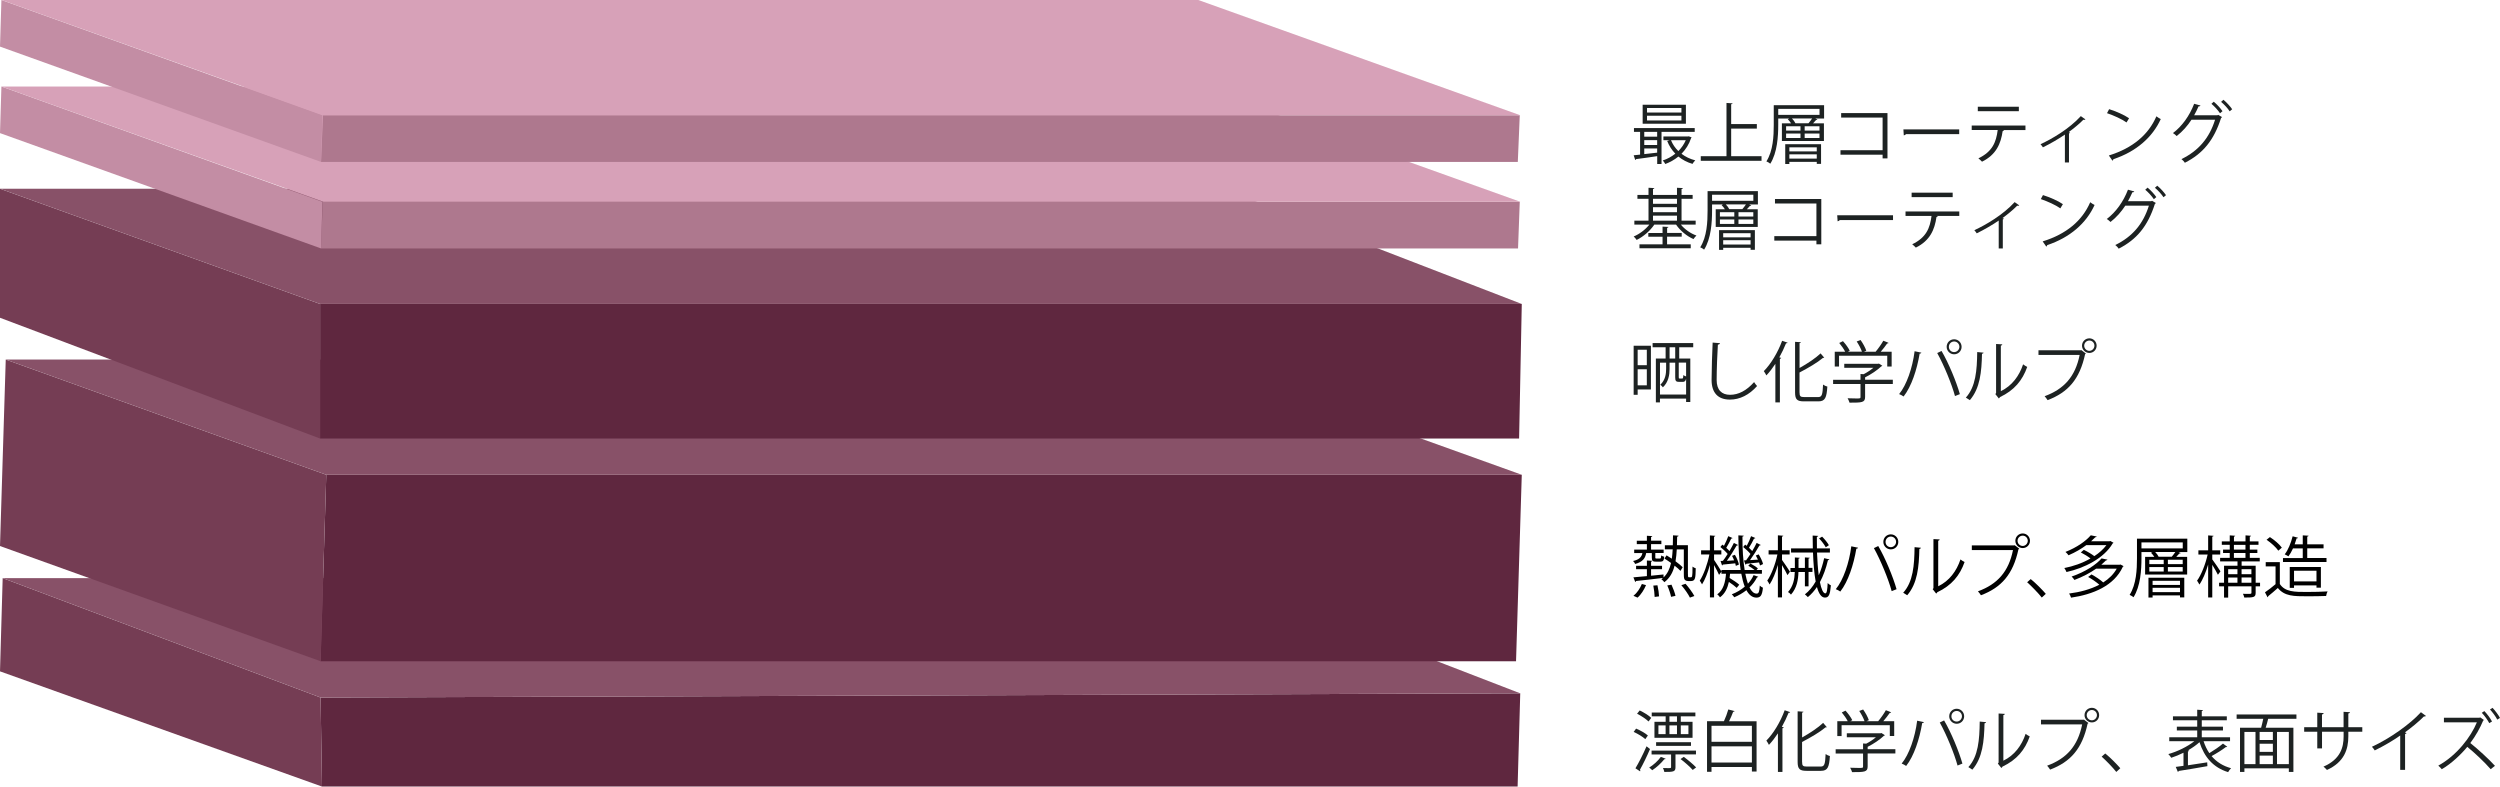 <?xml version="1.0" encoding="UTF-8"?>
<svg id="Lager_1" data-name="Lager 1" xmlns="http://www.w3.org/2000/svg" viewBox="0 0 635.77 200.03">
  <defs>
    <style>
      .cls-1 {
        fill: #885168;
      }

      .cls-2 {
        fill: #ae788e;
      }

      .cls-3 {
        fill: #c38da4;
      }

      .cls-4 {
        isolation: isolate;
      }

      .cls-5 {
        fill: #5f273f;
      }

      .cls-6 {
        fill: #d7a1b8;
      }

      .cls-7 {
        fill: #753d54;
      }

      .cls-8 {
        fill: #1d2222;
      }
    </style>
  </defs>
  <g class="cls-4">
    <polygon class="cls-5" points="386.61 176.32 385.94 200.03 81.89 200.03 81.53 177.39 386.61 176.32"/>
    <polygon class="cls-7" points="81.89 200.03 0 170.73 .68 147.02 81.53 177.39 81.89 200.03"/>
    <polygon class="cls-1" points="81.53 177.39 .68 147.02 310.71 147.02 386.61 176.32 81.53 177.39"/>
  </g>
  <g class="cls-4">
    <polygon class="cls-5" points="387 120.74 385.54 168.16 81.53 168.16 82.98 120.74 387 120.74"/>
    <polygon class="cls-7" points="81.53 168.16 0 138.86 1.46 91.44 82.98 120.74 81.53 168.16"/>
    <polygon class="cls-1" points="82.98 120.74 1.46 91.44 305.47 91.44 387 120.74 82.98 120.74"/>
  </g>
  <g class="cls-4">
    <polygon class="cls-5" points="387 77.3 386.32 111.53 81.4 111.53 81.4 77.3 387 77.3"/>
    <polygon class="cls-7" points="81.4 111.53 0 80.81 0 48 81.4 77.3 81.4 111.53"/>
    <polygon class="cls-1" points="81.4 77.3 0 48 311.1 48 387 77.3 81.4 77.3"/>
  </g>
  <g class="cls-4">
    <polygon class="cls-2" points="386.49 51.32 386.05 63.18 81.64 63.18 82.08 51.32 386.49 51.32"/>
    <polygon class="cls-3" points="81.64 63.18 0 33.85 .36 22 82 51.32 81.64 63.18"/>
    <polygon class="cls-6" points="82.25 51.32 .36 22 304.74 22 386.64 51.32 82.25 51.32"/>
  </g>
  <g class="cls-4">
    <polygon class="cls-2" points="386.49 29.32 385.99 41.18 81.64 41.18 82.14 29.32 386.49 29.32"/>
    <polygon class="cls-3" points="81.64 41.18 0 11.85 .36 0 82 29.32 81.64 41.18"/>
    <polygon class="cls-6" points="82.25 29.32 .36 0 304.74 0 386.64 29.32 82.25 29.32"/>
  </g>
  <g>
    <path class="cls-8" d="M430.97,33.54h-8.43v8.16h-1.1v-1.99c-2.02,.31-4.03,.58-5.35,.75-.02,.12-.12,.2-.24,.22l-.39-1.19,1.63-.17v-5.78h-1.56v-.97h15.45v.97Zm-2.23-6.9v4.83h-11v-4.83h11Zm-7.31,8.11v-1.21h-3.28v1.21h3.28Zm0,2.12v-1.24h-3.28v1.24h3.28Zm-3.28,.88v1.44c1.04-.12,2.16-.24,3.28-.37v-1.07h-3.28Zm9.45-9.13v-1.16h-8.75v1.16h8.75Zm0,2.01v-1.19h-8.75v1.19h8.75Zm1.87,4.03l.73,.29c-.05,.1-.1,.14-.15,.2-.51,1.56-1.38,2.89-2.43,3.96,.99,.76,2.18,1.33,3.5,1.67-.25,.22-.54,.63-.7,.9-1.36-.39-2.57-1.04-3.59-1.87-1,.83-2.16,1.46-3.33,1.9-.14-.27-.43-.68-.65-.9,1.12-.36,2.23-.95,3.2-1.73-.88-.9-1.58-1.99-2.07-3.23l.66-.2h-1.62v-.95h6.24l.2-.03h0Zm-4.52,.99c.42,1.05,1.05,1.99,1.87,2.77,.78-.78,1.44-1.72,1.89-2.77h-3.76Z"/>
    <path class="cls-8" d="M440.25,39.73h7.72v1.16h-15.45v-1.16h6.54v-13.55l1.55,.1c-.02,.12-.12,.2-.36,.24v5.03h6.53v1.16h-6.53v7.02Z"/>
    <path class="cls-8" d="M463.88,26.73v3.42h-2.23l.54,.24c-.05,.1-.19,.14-.34,.12-.2,.24-.49,.56-.78,.85h2.77v4.5h-10.69v-4.5h2.33c-.22-.36-.53-.75-.83-1.04l.34-.17h-2.77v1.6c0,2.91-.24,7.07-2.02,9.88-.2-.19-.7-.48-.99-.59,1.72-2.7,1.87-6.51,1.87-9.28v-5.01h12.8Zm-1.16,2.48v-1.53h-10.5v1.53h10.5Zm-8.72,12.49v-5.03h9.11v5h-1.09v-.51h-6.97v.54h-1.05Zm.22-9.59v1.1h3.66v-1.1h-3.66Zm0,1.85v1.14h3.66v-1.14h-3.66Zm7.8,3.5h-6.97v1.04h6.97v-1.04Zm-6.97,2.87h6.97v-1.09h-6.97v1.09Zm.66-10.2c.37,.37,.71,.83,.88,1.21h3.33c.31-.36,.66-.82,.92-1.21h-5.13Zm7,3.08v-1.1h-3.77v1.1h3.77Zm0,1.89v-1.14h-3.77v1.14h3.77Z"/>
    <path class="cls-8" d="M480,28.77v11.51h-1.24v-.94h-10.71v-1.14h10.71v-8.3h-10.54v-1.14h11.78Z"/>
    <path class="cls-8" d="M484.05,32.9h14.19v1.21h-13.55c-.1,.17-.32,.29-.54,.32l-.1-1.53h0Z"/>
    <path class="cls-8" d="M515.09,33.07h-5.75l.29,.08c-.03,.1-.15,.19-.34,.2-.46,3.16-1.61,5.98-5.25,7.77-.2-.22-.63-.63-.92-.85,3.54-1.7,4.52-4.08,4.91-7.21h-6.61v-1.14h13.67v1.14h0Zm-1.68-4.79h-10.44v-1.14h10.44v1.14Z"/>
    <path class="cls-8" d="M530.35,30.36c-.07,.08-.17,.12-.29,.12-.09,0-.15-.02-.24-.03-1.09,1.09-2.48,2.24-3.74,3.14,.22,.08,.32,.12,.37,.15-.03,.07-.15,.15-.29,.19v7.38h-1.04v-7.09c-1.45,1.02-3.76,2.36-5.59,3.25-.14-.2-.41-.61-.61-.8,2.92-1.34,7.31-3.91,10.25-7.14l1.17,.83h0Z"/>
    <path class="cls-8" d="M536.37,27.76c1.77,.56,3.81,1.44,5.07,2.31l-.65,1.07c-1.22-.87-3.23-1.77-4.96-2.36l.54-1.02h0Zm-.07,11.78c6.04-1.87,10.05-5.25,12.09-9.96,.36,.29,.75,.51,1.11,.7-2.12,4.66-6.27,8.28-12.04,10.2-.02,.15-.12,.32-.24,.39l-.92-1.33h0Z"/>
    <path class="cls-8" d="M565.08,29.77c-.07,.1-.15,.19-.25,.25-1.8,5.63-4.59,9.03-9.2,11.37-.19-.29-.53-.68-.87-.93,4.37-2.12,7.11-5.39,8.55-10.01h-6c-.99,1.53-2.24,2.96-3.76,4.15-.22-.24-.63-.56-.95-.76,2.31-1.73,4.23-4.42,5.39-7.45l1.6,.44c-.05,.17-.25,.24-.48,.22-.34,.76-.73,1.58-1.12,2.26h5.92l.2-.1,.97,.56Zm-2.11-3.91c.8,.65,1.73,1.68,2.23,2.41l-.63,.54c-.51-.78-1.43-1.78-2.19-2.41l.6-.54Zm2.46-.49c.8,.65,1.73,1.67,2.23,2.41l-.63,.53c-.51-.77-1.39-1.75-2.19-2.4l.59-.54h0Z"/>
  </g>
  <g>
    <path class="cls-8" d="M431.21,57.11h-3.77c.99,1.21,2.48,2.26,3.98,2.79-.24,.22-.58,.61-.75,.9-1.68-.73-3.4-2.14-4.44-3.69h-5.52c-1.07,1.61-2.84,3.11-4.5,3.91-.17-.27-.49-.66-.75-.88,1.45-.6,2.99-1.75,3.99-3.03h-3.82v-.99h3.6v-5.56h-2.82v-.99h2.82v-1.82l1.48,.08c-.02,.14-.12,.2-.34,.24v1.5h6.1v-1.82l1.5,.08c-.02,.14-.12,.22-.34,.24v1.5h2.82v.99h-2.82v5.56h3.59v.99h0Zm-7.26,3.09v1.94h6.02v.99h-13.04v-.99h5.87v-1.94h-3.62v-.95h3.62v-1.62l1.5,.08c-.02,.12-.12,.2-.34,.24v1.29h3.71v.95h-3.71Zm2.52-9.64h-6.1v1.26h6.1v-1.26Zm-6.1,2.14v1.26h6.1v-1.26h-6.1Zm0,2.14v1.27h6.1v-1.27h-6.1Z"/>
    <path class="cls-8" d="M447.05,48.58v3.42h-2.23l.54,.24c-.05,.1-.19,.14-.34,.12-.2,.24-.49,.56-.78,.85h2.77v4.5h-10.69v-4.5h2.33c-.22-.36-.53-.75-.83-1.04l.34-.17h-2.77v1.6c0,2.91-.24,7.07-2.02,9.88-.2-.19-.7-.48-.99-.59,1.72-2.7,1.87-6.51,1.87-9.28v-5.01h12.8Zm-1.16,2.48v-1.53h-10.5v1.53h10.5Zm-8.72,12.49v-5.03h9.11v5h-1.09v-.51h-6.97v.54h-1.05Zm.22-9.59v1.1h3.66v-1.1h-3.66Zm0,1.85v1.14h3.66v-1.14h-3.66Zm7.8,3.5h-6.97v1.04h6.97v-1.04Zm-6.97,2.87h6.97v-1.09h-6.97v1.09Zm.66-10.2c.37,.37,.71,.83,.88,1.21h3.33c.31-.36,.66-.82,.92-1.21h-5.13Zm7,3.08v-1.1h-3.77v1.1h3.77Zm0,1.89v-1.14h-3.77v1.14h3.77Z"/>
    <path class="cls-8" d="M463.17,50.62v11.51h-1.24v-.94h-10.71v-1.14h10.71v-8.3h-10.54v-1.14h11.78Z"/>
    <path class="cls-8" d="M467.22,54.75h14.19v1.21h-13.55c-.1,.17-.32,.29-.54,.32l-.1-1.53h0Z"/>
    <path class="cls-8" d="M498.26,54.92h-5.75l.29,.08c-.03,.1-.15,.19-.34,.2-.46,3.16-1.61,5.98-5.25,7.77-.2-.22-.63-.63-.92-.85,3.54-1.7,4.52-4.08,4.91-7.21h-6.61v-1.14h13.67v1.14h0Zm-1.68-4.79h-10.44v-1.14h10.44v1.14Z"/>
    <path class="cls-8" d="M513.52,52.22c-.07,.08-.17,.12-.29,.12-.09,0-.15-.02-.24-.03-1.09,1.09-2.48,2.24-3.74,3.15,.22,.08,.32,.12,.37,.15-.03,.07-.15,.15-.29,.19v7.38h-1.04v-7.09c-1.45,1.02-3.76,2.36-5.59,3.25-.14-.2-.41-.61-.61-.8,2.92-1.34,7.31-3.91,10.25-7.14l1.17,.83h0Z"/>
    <path class="cls-8" d="M519.54,49.61c1.77,.56,3.81,1.44,5.07,2.31l-.65,1.07c-1.22-.87-3.23-1.77-4.96-2.36l.54-1.02h0Zm-.07,11.78c6.04-1.87,10.05-5.25,12.09-9.96,.36,.29,.75,.51,1.11,.7-2.12,4.66-6.27,8.28-12.04,10.2-.02,.15-.12,.32-.24,.39l-.92-1.33h0Z"/>
    <path class="cls-8" d="M548.25,51.62c-.07,.1-.15,.19-.25,.25-1.8,5.63-4.59,9.03-9.2,11.37-.19-.29-.53-.68-.87-.93,4.37-2.12,7.11-5.39,8.55-10.01h-6c-.99,1.53-2.24,2.96-3.76,4.15-.22-.24-.63-.56-.95-.76,2.31-1.73,4.23-4.42,5.39-7.45l1.6,.44c-.05,.17-.25,.24-.48,.22-.34,.76-.73,1.58-1.12,2.26h5.92l.2-.1,.97,.56h0Zm-2.11-3.91c.8,.65,1.73,1.68,2.23,2.41l-.63,.54c-.51-.78-1.43-1.78-2.19-2.41l.6-.54Zm2.46-.49c.8,.65,1.73,1.67,2.23,2.41l-.63,.53c-.51-.77-1.39-1.75-2.19-2.4l.59-.54h0Z"/>
  </g>
  <g>
    <path class="cls-8" d="M416.08,185.29c1.05,.44,2.35,1.17,2.99,1.75l-.66,.93c-.61-.58-1.89-1.36-2.96-1.84l.63-.85Zm-.17,10.08c.82-1.34,1.97-3.62,2.82-5.58l.88,.7c-.76,1.8-1.8,3.93-2.55,5.24,.07,.09,.08,.17,.08,.24s-.02,.14-.05,.19l-1.19-.78h0Zm1.07-14.7c1.04,.49,2.33,1.27,2.94,1.89-.37,.49-.53,.71-.68,.92-.61-.61-1.87-1.45-2.92-1.97l.66-.83h0Zm6.61,12.27c-.05,.12-.17,.17-.34,.14-.8,1-2.01,2.11-3.08,2.8-.17-.19-.53-.53-.77-.68,1.04-.63,2.23-1.68,2.96-2.72l1.22,.46Zm7.7-1.09h-5.2v3.25c0,1.16-.51,1.21-2.84,1.21-.05-.31-.19-.71-.34-1,.49,.02,.95,.03,1.28,.03,.7,0,.78-.02,.78-.25v-3.23h-4.96v-.97h11.29v.97h0Zm-7.7-8.29v-1.39h-3.54v-.97h11.1v.97h-3.71v1.39h2.99v4.06h-9.69v-4.06h2.84Zm6.44,6.12h-8.87v-.93h8.87v.93Zm-8.28-5.2v2.21h1.83v-2.21h-1.83Zm4.72-.92v-1.39h-1.92v1.39h1.92Zm-1.92,.92v2.21h1.92v-2.21h-1.92Zm5.92,11.32c-.65-.75-1.99-1.94-3.09-2.77l.82-.56c1.09,.8,2.46,1.95,3.14,2.69l-.87,.65h0Zm-1.09-11.32h-1.94v2.21h1.94v-2.21Z"/>
    <path class="cls-8" d="M441.12,180.85c-.03,.1-.17,.17-.37,.17-.25,.71-.65,1.62-1.04,2.4h7v12.78h-1.19v-1.14h-10.27v1.22h-1.14v-12.87h4.3c.41-.88,.87-2.11,1.11-2.99l1.6,.42h0Zm4.4,3.72h-10.27v4.08h10.27v-4.08Zm-10.27,9.35h10.27v-4.13h-10.27v4.13Z"/>
    <path class="cls-8" d="M452.14,196.3v-9.81c-.73,1.11-1.5,2.11-2.29,2.94-.14-.29-.44-.82-.65-1.09,1.77-1.77,3.57-4.74,4.66-7.72l1.39,.48c-.07,.15-.22,.19-.39,.15-.49,1.22-1.07,2.43-1.72,3.59l.49,.14c-.03,.12-.12,.2-.34,.22v11.1h-1.16Zm6.15-2.53c0,.95,.2,1.17,1.19,1.17h3.55c.97,0,1.12-.65,1.24-3.18,.29,.22,.75,.44,1.09,.51-.19,2.79-.53,3.76-2.28,3.76h-3.67c-1.75,0-2.26-.48-2.26-2.29v-12.85l1.48,.1c-.02,.12-.1,.2-.34,.24v6.31c2.01-1.12,4.08-2.5,5.35-3.71l.93,1.09c-.07,.05-.19,.09-.32,.05-1.43,1.21-3.77,2.57-5.97,3.72v5.08h0Z"/>
    <path class="cls-8" d="M482.01,190.54v1.07h-7.05v3.3c0,1.43-.82,1.45-3.96,1.45-.08-.32-.31-.8-.49-1.12,.87,.03,1.63,.05,2.18,.05,.99,0,1.1,0,1.1-.37v-3.3h-6.97v-1.07h6.97v-1.48l.8,.05c.87-.44,1.77-1.04,2.46-1.62h-7.39v-1.02h8.6l.2-.07,.88,.56c-.05,.09-.15,.14-.25,.15-1,.95-2.62,2.06-4.13,2.8v.61h7.05Zm-13.68-6.1v2.74h-1.09v-3.77h2.65c-.32-.66-.95-1.56-1.51-2.23l.95-.46c.68,.75,1.41,1.75,1.72,2.43l-.49,.25h3.6c-.25-.76-.82-1.82-1.34-2.6l.99-.37c.61,.85,1.22,1.99,1.45,2.72l-.59,.25h2.97c.66-.78,1.5-1.97,1.95-2.79,1.07,.39,1.21,.48,1.34,.56-.05,.1-.19,.15-.36,.14-.42,.61-1.04,1.41-1.63,2.09h2.77v3.77h-1.12v-2.74h-12.26Z"/>
    <path class="cls-8" d="M489.27,183.64c-.05,.14-.19,.24-.44,.25-.68,4.08-2.09,8.38-4.08,10.9-.31-.24-.77-.46-1.14-.61,1.9-2.31,3.4-6.63,3.94-10.9l1.72,.36Zm8.55,11.05c-.8-2.97-2.77-7.8-4.52-10.95l1.1-.53c1.79,3.04,3.77,7.84,4.66,10.98l-1.24,.49h0Zm-.22-14.45c1.05,0,1.9,.85,1.9,1.92s-.85,1.9-1.9,1.9-1.9-.87-1.9-1.9c0-1.11,.88-1.92,1.9-1.92Zm1.34,1.92c0-.77-.61-1.36-1.34-1.36s-1.34,.59-1.34,1.36,.59,1.34,1.34,1.34,1.34-.65,1.34-1.34Z"/>
    <path class="cls-8" d="M505.07,183.66c-.02,.15-.17,.25-.39,.29-.1,4.57-.48,8.74-3.09,11.78-.27-.2-.68-.46-1.02-.65,2.53-2.75,2.84-7,2.89-11.58l1.61,.15h0Zm4.4,9.79c2.84-1.38,4.67-3.86,5.66-6.83,.25,.22,.76,.51,1.05,.66-1.21,3.43-3.31,5.97-6.94,7.68-.05,.14-.17,.27-.29,.34l-.88-1.12,.19-.25v-12.48l1.58,.09c-.02,.15-.14,.29-.37,.32v11.59h0Z"/>
    <path class="cls-8" d="M519.03,183.04h10.81l.1-.05,1.16,.88c-.05,.07-.1,.12-.2,.15-1.38,6.39-4.33,9.72-9.54,11.7-.19-.31-.53-.75-.76-1,4.95-1.82,7.8-4.98,8.91-10.5h-10.47v-1.17h0Zm12.95-3.04c1.02,0,1.85,.83,1.85,1.87s-.83,1.85-1.85,1.85-1.87-.83-1.87-1.85c0-1.07,.87-1.87,1.87-1.87Zm1.29,1.87c0-.73-.58-1.31-1.29-1.31s-1.31,.58-1.31,1.31,.59,1.31,1.31,1.31,1.29-.63,1.29-1.31Z"/>
    <path class="cls-8" d="M535.37,191.61c1.26,1,2.92,2.69,3.84,3.76l-1.02,.94c-.85-1.09-2.58-2.87-3.72-3.89l.9-.8h0Z"/>
    <path class="cls-8" d="M560.39,188.5c.36,1.12,.85,2.14,1.46,3.03,1.17-.7,2.6-1.68,3.47-2.43l1.09,.8c-.05,.09-.2,.12-.37,.09-.93,.71-2.38,1.63-3.62,2.29,1.24,1.46,2.87,2.52,4.96,3.08-.25,.22-.58,.68-.75,1-3.76-1.16-6.05-3.77-7.28-7.62-.82,.75-1.84,1.46-2.94,2.09l.32,.05c-.02,.1-.1,.19-.32,.22v3.52l4.9-.75,.05,.97c-2.67,.48-5.51,.95-7.29,1.22-.02,.14-.12,.22-.22,.25l-.54-1.28c.56-.07,1.24-.17,1.97-.27v-3.33c-1.05,.53-2.12,.95-3.11,1.28-.17-.27-.51-.7-.75-.94,2.24-.61,4.88-1.89,6.63-3.28h-6.39v-1h7.11v-1.72h-5.18v-.97h5.18v-1.63h-6.17v-1h6.17v-1.68l1.48,.1c-.02,.12-.1,.2-.32,.24v1.34h6.37v1h-6.37v1.63h5.39v.97h-5.39v1.72h7.19v1h-6.72Z"/>
    <path class="cls-8" d="M584.01,182.79h-7.05s-.09,.02-.15,.02c-.15,.65-.39,1.51-.63,2.26h7.05v11.24h-1.16v-.92h-11.3v.92h-1.12v-11.24h5.37c.19-.68,.39-1.55,.54-2.28h-6.77v-1.09h15.21v1.09h0Zm-13.24,3.35v8.18h2.82v-8.18h-2.82Zm7.24,2.04v-2.04h-3.37v2.04h3.37Zm0,3.03v-2.07h-3.37v2.07h3.37Zm-3.37,.95v2.16h3.37v-2.16h-3.37Zm7.43,2.16v-8.18h-3.01v8.18h3.01Z"/>
    <path class="cls-8" d="M600.75,186.09h-3.55v1.17c0,3.25-1,6.54-5.44,8.55-.22-.27-.58-.61-.88-.85,4.32-1.87,5.12-4.9,5.12-7.68v-1.19h-5.49v4.23h-1.21v-4.23h-3.33v-1.16h3.33v-3.69l1.63,.1c-.02,.17-.17,.32-.43,.36v3.23h5.49v-3.91l1.63,.1c-.02,.15-.15,.29-.42,.32v3.49h3.55v1.16h0Z"/>
    <path class="cls-8" d="M616.92,182.07c-.07,.09-.17,.14-.32,.14-.05,0-.1,0-.17-.02-1.31,1.33-3.2,2.87-4.84,4.06,.14,.05,.34,.15,.41,.19-.03,.1-.19,.2-.37,.22v9.13h-1.24v-8.74c-1.8,1.27-4.15,2.65-6.48,3.79-.17-.27-.48-.7-.71-.93,4.64-2.14,9.72-5.78,12.46-8.79l1.28,.95h0Z"/>
    <path class="cls-8" d="M631.69,183.11c-.03,.05-.1,.1-.19,.12-.76,1.85-1.96,3.98-3.28,5.73,1.84,1.46,4.67,4.03,6.27,5.8l-1.09,.85c-1.53-1.77-4.2-4.28-5.95-5.68-1.48,1.82-4.03,4.28-6.49,5.69-.2-.25-.58-.66-.88-.92,4.71-2.58,8.29-7.31,9.81-11.01h-8.38v-1.16h9.01l.22-.09,.95,.66h0Zm.09-2.28c.71,.71,1.51,1.8,1.96,2.65l-.7,.42c-.39-.76-1.19-1.9-1.9-2.63l.65-.44h0Zm2.09-.82c.6,.61,1.5,1.8,1.9,2.57l-.7,.42c-.36-.75-1.27-1.97-1.85-2.57l.65-.43Z"/>
  </g>
  <g>
    <path class="cls-8" d="M419.84,87.92v11.12h-3.37v1.36h-1.02v-12.48h4.39Zm-1.04,1.02h-2.33v3.94h2.33v-3.94Zm-2.33,9.06h2.33v-4.1h-2.33v4.1Zm14.14-9.69h-3.57v2.87h2.82v11.05h-1.07v-.87h-6.65v.97h-1.04v-11.15h2.48v-2.87h-3.31v-1.07h10.33v1.07h0Zm-8.47,12.02h6.65v-4.01c-.14,.61-.39,.8-.88,.8h-.87c-.8,0-1.02-.22-1.02-1.17v-3.72h-1.43v1.6c0,1.45-.27,3.33-1.7,4.67-.14-.2-.46-.54-.66-.65,1.29-1.21,1.48-2.79,1.48-4.04v-1.58h-1.56v8.11h0Zm3.88-9.15v-2.87h-1.43v2.87h1.43Zm1.77,5.08c.2,0,.25-.1,.29-.87,.17,.14,.46,.25,.71,.34v-3.52h-1.87v3.71c0,.29,.02,.34,.24,.34h.63Z"/>
    <path class="cls-8" d="M437.4,87.28c-.03,.2-.19,.32-.53,.37-.14,1.97-.31,6.48-.31,8.99s1.26,3.76,3.4,3.76,4.18-1.04,6.12-3.23c.17,.27,.56,.82,.76,1-1.99,2.26-4.4,3.45-6.9,3.45-3.09,0-4.67-1.78-4.67-5,0-2.14,.15-7.41,.27-9.5l1.85,.15h0Z"/>
    <path class="cls-8" d="M451.49,102.34v-9.81c-.73,1.11-1.5,2.11-2.29,2.94-.14-.29-.44-.82-.65-1.09,1.77-1.77,3.57-4.74,4.66-7.72l1.39,.48c-.07,.15-.22,.19-.39,.15-.49,1.22-1.07,2.43-1.72,3.59l.49,.14c-.03,.12-.12,.2-.34,.22v11.1h-1.16Zm6.15-2.53c0,.95,.2,1.17,1.19,1.17h3.55c.97,0,1.12-.65,1.24-3.18,.29,.22,.75,.44,1.09,.51-.19,2.79-.53,3.76-2.28,3.76h-3.67c-1.75,0-2.26-.48-2.26-2.29v-12.85l1.48,.1c-.02,.12-.1,.2-.34,.24v6.31c2.01-1.12,4.08-2.5,5.35-3.71l.93,1.09c-.07,.05-.19,.08-.32,.05-1.43,1.21-3.77,2.57-5.97,3.72v5.08h0Z"/>
    <path class="cls-8" d="M481.36,96.58v1.07h-7.05v3.3c0,1.43-.82,1.45-3.96,1.45-.08-.32-.31-.8-.49-1.12,.87,.03,1.63,.05,2.18,.05,.99,0,1.1,0,1.1-.37v-3.3h-6.97v-1.07h6.97v-1.48l.8,.05c.87-.44,1.77-1.04,2.46-1.62h-7.39v-1.02h8.6l.2-.07,.88,.56c-.05,.08-.15,.14-.25,.15-1,.95-2.62,2.06-4.13,2.8v.61h7.05Zm-13.68-6.1v2.74h-1.09v-3.77h2.65c-.32-.66-.95-1.56-1.51-2.23l.95-.46c.68,.75,1.41,1.75,1.72,2.43l-.49,.25h3.6c-.25-.76-.82-1.82-1.34-2.6l.99-.37c.61,.85,1.22,1.99,1.45,2.72l-.59,.25h2.97c.66-.78,1.5-1.97,1.95-2.79,1.07,.39,1.21,.48,1.34,.56-.05,.1-.19,.15-.36,.14-.42,.61-1.04,1.41-1.63,2.09h2.77v3.77h-1.12v-2.74h-12.26Z"/>
    <path class="cls-8" d="M488.62,89.68c-.05,.14-.19,.24-.44,.25-.68,4.08-2.09,8.38-4.08,10.9-.31-.24-.77-.46-1.14-.61,1.9-2.31,3.4-6.63,3.94-10.9l1.72,.36Zm8.55,11.05c-.8-2.97-2.77-7.8-4.52-10.95l1.1-.53c1.79,3.04,3.77,7.84,4.66,10.98l-1.24,.49h0Zm-.22-14.45c1.05,0,1.9,.85,1.9,1.92s-.85,1.9-1.9,1.9-1.9-.87-1.9-1.9c0-1.11,.88-1.92,1.9-1.92Zm1.34,1.92c0-.77-.61-1.36-1.34-1.36s-1.34,.59-1.34,1.36,.59,1.34,1.34,1.34,1.34-.65,1.34-1.34Z"/>
    <path class="cls-8" d="M504.43,89.69c-.02,.15-.17,.25-.39,.29-.1,4.57-.48,8.74-3.09,11.78-.27-.2-.68-.46-1.02-.65,2.53-2.75,2.84-7,2.89-11.58l1.61,.15h0Zm4.4,9.79c2.84-1.38,4.67-3.86,5.66-6.83,.25,.22,.76,.51,1.05,.66-1.21,3.43-3.31,5.97-6.94,7.68-.05,.14-.17,.27-.29,.34l-.88-1.12,.19-.25v-12.48l1.58,.09c-.02,.15-.14,.29-.37,.32v11.59h0Z"/>
    <path class="cls-8" d="M518.39,89.08h10.81l.1-.05,1.16,.88c-.05,.07-.1,.12-.2,.15-1.38,6.39-4.33,9.72-9.54,11.7-.19-.31-.53-.75-.76-1,4.95-1.82,7.8-4.98,8.91-10.5h-10.47v-1.17h0Zm12.95-3.04c1.02,0,1.85,.83,1.85,1.87s-.83,1.85-1.85,1.85-1.87-.83-1.87-1.85c0-1.07,.87-1.87,1.87-1.87Zm1.29,1.87c0-.73-.58-1.31-1.29-1.31s-1.31,.58-1.31,1.31,.59,1.31,1.31,1.31,1.29-.63,1.29-1.31Z"/>
  </g>
  <g>
    <path d="M420.06,140.65h-1.43c-.22,1.29-.83,2.24-2.8,2.77-.08-.24-.32-.58-.53-.75,1.56-.36,2.16-.97,2.38-2.02h-2.09v-.88h3.23v-1.39h-2.57v-.87h2.57v-1.26l1.38,.08c-.02,.12-.12,.19-.32,.22v.95h2.62v.87h-2.62v1.39h3.2v.88h-2.12v1.09c0,.25,.03,.31,.32,.31h.83c.25,0,.31-.08,.34-.78,.19,.15,.54,.25,.78,.32-.07,1-.34,1.26-.97,1.26h-1.1c-.87,0-1.09-.2-1.09-1.09v-1.11Zm9.2,5.29c0,.83,.02,.87,.31,.87,.51,0,.56,0,.66-.1,.19-.24,.19-1.63,.19-2.62,.22,.19,.54,.34,.82,.43-.05,2.48-.08,3.25-1.26,3.25h-.65c-.29,0-.61-.08-.83-.29-.22-.22-.29-.48-.29-1.65v-6.12h-1.79c-.07,1.09-.15,2.09-.32,3.03,.73,.54,1.39,1.07,1.82,1.51l-.56,.93c-.36-.39-.88-.85-1.5-1.33-.44,1.75-1.22,3.16-2.6,4.21-.17-.25-.51-.59-.76-.75,.15-.1,.29-.22,.42-.34-2.55,.32-5.18,.61-6.85,.78-.02,.14-.12,.22-.22,.24l-.46-1.17c.94-.07,2.12-.19,3.43-.31v-1.75h-2.75v-.88h2.75v-1.34l1.38,.08c-.02,.12-.12,.2-.32,.22v1.04h2.79v.88h-2.79v1.65c1.04-.1,2.11-.22,3.16-.32l.02,.75c.99-.93,1.56-2.16,1.9-3.67-.56-.41-1.14-.8-1.67-1.12l.53-.82c.42,.25,.88,.54,1.34,.85,.1-.75,.17-1.53,.22-2.38h-1.99v-1.04h2.02c.03-.8,.03-1.63,.05-2.52l1.41,.08c-.02,.15-.14,.24-.36,.25l-.05,2.18h2.79v7.28Zm-10.66,2.86c-.48,1.14-1.26,2.41-2.16,3.18-.24-.1-.49-.2-1.04-.46,.87-.68,1.68-1.87,2.14-3.01l1.05,.29Zm2.19,3.01c-.02-.73-.15-1.96-.34-2.89l1.05-.08c.22,.92,.39,2.12,.41,2.82l-1.12,.15Zm4.18-.02c-.14-.75-.56-1.99-.97-2.91l1.07-.19c.42,.9,.87,2.11,1.02,2.84l-1.12,.25Zm4.79,.19c-.41-.85-1.34-2.19-2.18-3.16l1.07-.36c.83,.95,1.78,2.24,2.24,3.11l-1.14,.41Z"/>
    <path d="M435.89,142.37c.44,.63,1.63,2.52,1.89,2.98l-.61,.85c-.22-.54-.8-1.65-1.27-2.5v8.23h-1.05v-8.28c-.54,1.94-1.26,3.81-2.01,4.96-.14-.29-.41-.71-.58-.95,.99-1.46,1.99-4.27,2.45-6.66h-2.11v-1.05h2.24v-3.79l1.38,.1c-.02,.1-.1,.19-.32,.22v3.47h1.85v1.05h-1.85v1.38Zm7.96,3.55c.19,.95,.41,1.8,.66,2.52,.61-.66,1.1-1.39,1.44-2.18l1.19,.41c-.03,.1-.14,.15-.31,.15-.46,.93-1.11,1.8-1.92,2.58,.51,1,1.1,1.56,1.82,1.56,.51,0,.7-.42,.8-2.04,.22,.24,.56,.46,.8,.54-.2,1.94-.58,2.52-1.68,2.52-1.05-.02-1.87-.7-2.52-1.89-.9,.7-1.94,1.33-3.09,1.8-.14-.2-.42-.56-.63-.75,1.26-.49,2.38-1.16,3.3-1.95-.36-.9-.65-2.02-.88-3.28h-2.86c-.03,.36-.07,.71-.12,1.07,.88,.53,1.92,1.22,2.46,1.72l-.65,.8c-.44-.42-1.22-1-1.99-1.51-.34,1.53-.95,2.96-2.26,3.91-.15-.24-.46-.58-.7-.75,1.58-1.12,2.06-3.13,2.23-5.24h-1.16v-.95h4.88c-.39-2.53-.56-5.56-.58-8.81l1.38,.08c-.02,.12-.1,.2-.34,.24-.02,3.14,.17,6.08,.56,8.48h2.52c-.44-.36-1.05-.78-1.6-1.07l.56-.56c.66,.34,1.48,.85,1.89,1.24l-.36,.39h1.38v.95h-4.23Zm-6.29-3.26l.59-.03c.39-.49,.8-1.1,1.21-1.75-.44-.56-1.21-1.26-1.85-1.77l.49-.61c.14,.1,.27,.2,.42,.31,.39-.75,.85-1.75,1.09-2.46l1.09,.48c-.05,.1-.17,.14-.34,.14-.31,.66-.82,1.65-1.26,2.35,.31,.27,.59,.56,.82,.82,.42-.73,.83-1.46,1.12-2.07l1.05,.53c-.05,.08-.19,.14-.36,.14-.63,1.12-1.61,2.69-2.48,3.88l1.85-.12c-.15-.39-.34-.8-.53-1.14l.73-.27c.48,.78,.9,1.82,1.02,2.48l-.78,.34c-.03-.19-.08-.41-.15-.65-1.22,.14-2.36,.25-3.16,.32-.02,.12-.1,.19-.2,.22l-.37-1.11Zm6.51-.2c.34-.44,.71-1,1.09-1.58-.44-.56-1.21-1.26-1.85-1.77l.49-.61,.41,.31c.41-.75,.87-1.75,1.1-2.46l1.09,.48c-.05,.1-.17,.14-.34,.14-.31,.66-.82,1.63-1.28,2.33,.32,.29,.61,.58,.83,.83,.44-.73,.83-1.46,1.12-2.07l1.04,.53c-.03,.08-.17,.14-.34,.14-.61,1.07-1.55,2.57-2.38,3.71,.63-.03,1.29-.07,2.01-.12-.17-.37-.36-.73-.54-1.05l.73-.29c.48,.78,.97,1.8,1.11,2.46l-.77,.37c-.05-.22-.14-.49-.24-.78-1.24,.15-2.43,.27-3.23,.34-.02,.14-.12,.2-.24,.22l-.37-1.07,.56-.03Z"/>
    <path d="M453.18,142.4c.48,.63,1.73,2.53,2.02,2.99l-.63,.87c-.24-.56-.88-1.68-1.39-2.55v8.21h-1.05v-8.26c-.56,1.94-1.33,3.83-2.11,4.98-.14-.31-.41-.73-.59-.99,1.02-1.46,2.09-4.23,2.58-6.65h-2.24v-1.07h2.36v-3.79l1.39,.1c-.02,.1-.12,.19-.34,.22v3.47h1.94v1.07h-1.94v1.39Zm5.81,3.06h-1.63c-.05,2.01-.41,4.08-1.9,5.76-.15-.22-.51-.53-.75-.66,1.34-1.5,1.67-3.35,1.72-5.1h-1.1v-1.02h1.12v-2.67l1.24,.08c-.02,.12-.1,.19-.31,.22v2.36h1.62v-2.67l1.24,.08c-.02,.1-.1,.19-.31,.2v2.38h.99v1.02h-.99v3.67h-.93v-3.67Zm3.09-4.96c.08,2.14,.22,4.13,.44,5.8,.58-1.33,1.04-2.79,1.38-4.35l1.33,.31c-.05,.14-.17,.2-.37,.2-.48,2.04-1.16,3.94-2.04,5.58,.34,1.75,.82,2.86,1.39,2.86,.34,0,.51-.8,.58-2.63,.22,.24,.56,.49,.82,.59-.2,2.36-.53,3.11-1.51,3.11-.92,0-1.58-1.02-2.04-2.69-.68,1-1.45,1.87-2.31,2.57-.17-.19-.53-.53-.75-.7,1.07-.82,1.99-1.94,2.74-3.26-.37-1.99-.58-4.57-.68-7.38h-5.58v-1.05h5.54l-.05-3.26,1.41,.08c0,.12-.1,.2-.34,.24,0,.99,0,1.97,.02,2.94h3.3v1.05h-3.26Zm1.29-4.03c.66,.65,1.41,1.58,1.73,2.18l-.8,.53c-.32-.63-1.04-1.58-1.7-2.26l.76-.44Z"/>
    <path d="M472.52,139.29c-.05,.14-.19,.24-.44,.25-.68,4.08-2.09,8.38-4.08,10.9-.31-.24-.77-.46-1.14-.61,1.9-2.31,3.4-6.63,3.94-10.9l1.72,.36Zm8.55,11.05c-.8-2.97-2.77-7.8-4.52-10.95l1.1-.53c1.79,3.04,3.77,7.84,4.66,10.98l-1.24,.49Zm-.22-14.45c1.05,0,1.9,.85,1.9,1.92s-.85,1.9-1.9,1.9-1.9-.87-1.9-1.9c0-1.11,.88-1.92,1.9-1.92Zm1.34,1.92c0-.77-.61-1.36-1.34-1.36s-1.34,.59-1.34,1.36,.59,1.34,1.34,1.34,1.34-.65,1.34-1.34Z"/>
    <path d="M488.5,139.31c-.02,.15-.17,.25-.39,.29-.1,4.57-.48,8.74-3.09,11.78-.27-.2-.68-.46-1.02-.65,2.53-2.75,2.84-7,2.89-11.58l1.61,.15Zm4.4,9.79c2.84-1.38,4.67-3.86,5.66-6.83,.25,.22,.76,.51,1.05,.66-1.21,3.43-3.31,5.97-6.94,7.68-.05,.14-.17,.27-.29,.34l-.88-1.12,.19-.25v-12.48l1.58,.08c-.02,.15-.14,.29-.37,.32v11.59Z"/>
    <path d="M501.44,138.7h10.81l.1-.05,1.16,.88c-.05,.07-.1,.12-.2,.15-1.38,6.39-4.33,9.72-9.54,11.7-.19-.31-.53-.75-.76-1,4.95-1.82,7.8-4.98,8.91-10.5h-10.47v-1.17Zm12.95-3.04c1.02,0,1.85,.83,1.85,1.87s-.83,1.85-1.85,1.85-1.87-.83-1.87-1.85c0-1.07,.87-1.87,1.87-1.87Zm1.29,1.87c0-.73-.58-1.31-1.29-1.31s-1.31,.58-1.31,1.31,.59,1.31,1.31,1.31,1.29-.63,1.29-1.31Z"/>
    <path d="M516.42,147.26c1.26,1,2.92,2.69,3.84,3.76l-1.02,.94c-.85-1.09-2.58-2.87-3.72-3.89l.9-.8Z"/>
    <path d="M536.66,137.57l.82,.46c-.05,.08-.12,.12-.2,.15-2.23,3.84-7.29,6.31-11.75,7.29-.12-.29-.36-.77-.56-1.02,2.21-.41,4.61-1.24,6.66-2.43-.65-.51-1.63-1.12-2.46-1.53l.76-.66c.9,.42,1.99,1.07,2.67,1.6,1.24-.8,2.29-1.75,3.08-2.8h-5.12c-1.24,.92-2.74,1.82-4.52,2.58-.17-.27-.53-.66-.78-.85,2.96-1.16,5.22-2.8,6.44-4.23l1.5,.31c-.03,.12-.15,.19-.37,.2-.31,.32-.66,.66-1.04,1h4.69l.19-.07Zm2.38,6.05l.2-.07c.65,.32,.73,.37,.8,.42-.02,.08-.1,.12-.19,.17-2.21,4.84-7.6,7.04-13.17,7.85-.08-.32-.31-.8-.49-1.05,2.7-.34,5.42-1.05,7.68-2.24-.73-.66-1.87-1.45-2.84-1.97l.85-.65c1.02,.54,2.24,1.36,2.99,2.04,1.44-.92,2.63-2.07,3.43-3.5h-5.24c-1.48,1.04-3.33,2.04-5.52,2.87-.15-.27-.48-.66-.71-.87,3.55-1.22,6.21-3.01,7.62-4.61l1.5,.31c-.05,.12-.17,.19-.39,.2-.36,.36-.75,.71-1.17,1.09h4.66Z"/>
    <path d="M556.25,136.98v3.42h-2.23l.54,.24c-.05,.1-.19,.14-.34,.12-.2,.24-.49,.56-.78,.85h2.77v4.5h-10.69v-4.5h2.33c-.22-.36-.53-.75-.83-1.04l.34-.17h-2.77v1.6c0,2.91-.24,7.07-2.02,9.88-.2-.19-.7-.48-.99-.6,1.72-2.7,1.87-6.51,1.87-9.28v-5.01h12.8Zm-1.16,2.48v-1.53h-10.5v1.53h10.5Zm-8.72,12.49v-5.03h9.11v5h-1.09v-.51h-6.97v.54h-1.05Zm.22-9.59v1.11h3.66v-1.11h-3.66Zm0,1.85v1.14h3.66v-1.14h-3.66Zm7.8,3.5h-6.97v1.04h6.97v-1.04Zm-6.97,2.87h6.97v-1.09h-6.97v1.09Zm.66-10.2c.37,.37,.71,.83,.88,1.21h3.33c.31-.36,.66-.82,.92-1.21h-5.13Zm7,3.08v-1.11h-3.77v1.11h3.77Zm0,1.89v-1.14h-3.77v1.14h3.77Z"/>
    <path d="M562.61,142.27c.48,.63,1.78,2.55,2.07,3.03l-.65,.87c-.25-.56-.9-1.67-1.43-2.53v8.3h-1.05v-8.38c-.59,1.99-1.39,3.93-2.23,5.1-.14-.31-.41-.73-.59-.99,1.07-1.45,2.16-4.23,2.69-6.65h-2.35v-1.07h2.48v-3.79l1.39,.1c-.02,.1-.12,.19-.34,.22v3.47h2.02v1.07h-2.02v1.26Zm12.14,5.92v.92h-1.12v1.63c0,1.19-.53,1.22-2.89,1.22-.05-.27-.2-.68-.34-.95,.44,.02,.85,.02,1.17,.02,.88,0,.99,0,.99-.29v-1.63h-5.92v2.87h-1.05v-2.87h-1.26v-.92h1.26v-4.32h3.42v-1.1h-4.42v-.9h2.45v-1.24h-1.7v-.87h1.7v-1.21h-2.02v-.87h2.02v-1.53l1.39,.1c-.02,.1-.1,.19-.32,.22v1.21h2.94v-1.53l1.41,.1c-.02,.12-.1,.19-.32,.22v1.21h2.21v.87h-2.21v1.21h1.92v.87h-1.92v1.24h2.53v.9h-4.61v1.1h3.57v4.32h1.12Zm-5.75-3.43h-2.36v1.26h2.36v-1.26Zm-2.36,2.11v1.33h2.36v-1.33h-2.36Zm1.46-8.31v1.21h2.94v-1.21h-2.94Zm0,2.07v1.24h2.94v-1.24h-2.94Zm4.45,4.13h-2.5v1.26h2.5v-1.26Zm-2.5,3.43h2.5v-1.33h-2.5v1.33Z"/>
    <path d="M579.78,142.96v5.56c1.33,2.02,3.76,2.02,6.82,2.02,1.83,0,3.99-.05,5.32-.14-.14,.27-.34,.82-.37,1.16-1.17,.05-3.04,.08-4.73,.08-3.5,0-5.83,0-7.55-2.11-.83,.75-1.73,1.51-2.46,2.09,.02,.15-.03,.22-.15,.27l-.66-1.26c.82-.54,1.82-1.33,2.69-2.07v-4.52h-2.5v-1.09h3.6Zm-2.53-6.38c1.14,.73,2.45,1.85,3.04,2.69l-.9,.77c-.56-.85-1.85-2.01-2.99-2.77l.85-.68Zm14.4,5.34v1h-11.07v-1h5.03v-2.46h-2.48c-.34,.76-.75,1.48-1.16,2.02-.24-.17-.68-.37-.95-.51,.85-1.05,1.58-2.86,2.02-4.59l1.36,.37c-.03,.12-.15,.17-.36,.17-.14,.49-.31,1-.49,1.51h2.06v-2.28l1.48,.08c-.02,.12-.12,.2-.34,.24v1.96h4.15v1.02h-4.15v2.46h4.9Zm-1.43,7.53h-1.12v-.58h-5.71v.63h-1.09v-5.3h7.92v5.25Zm-6.83-1.6h5.71v-2.7h-5.71v2.7Z"/>
  </g>
</svg>